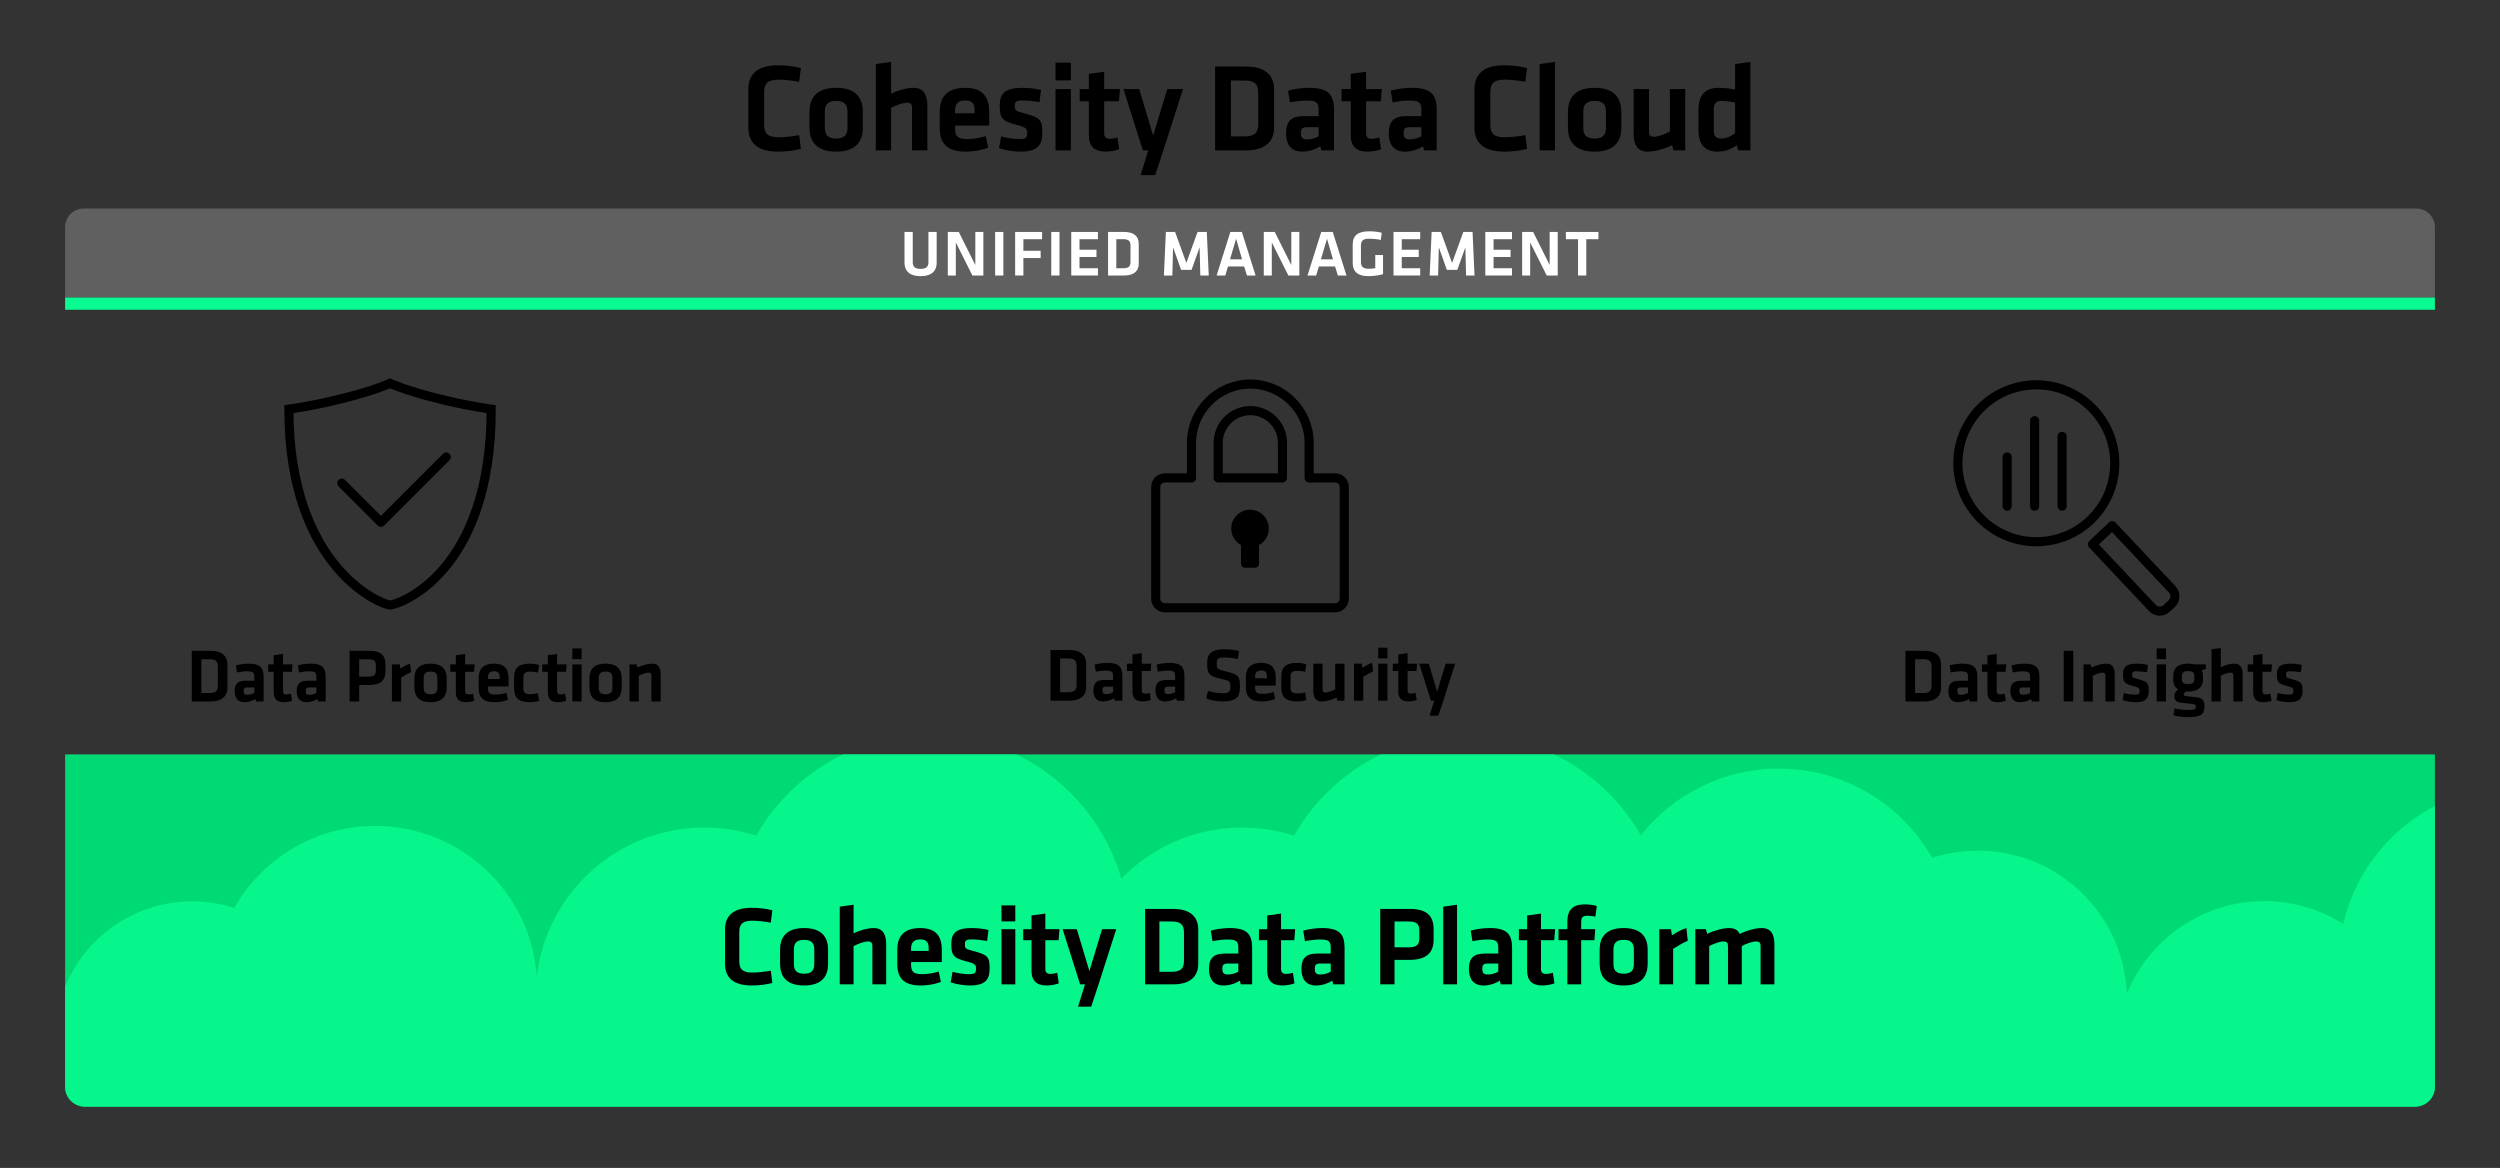 <?xml version="1.0" encoding="UTF-8"?>
<svg id="Layer_1" xmlns="http://www.w3.org/2000/svg" xmlns:xlink="http://www.w3.org/1999/xlink" version="1.1" viewBox="0 0 1643.89 768">
  <rect x="0" y="0" width="1643.89" height="768" fill="#333333" stroke="none"/>
  <!-- Generator: Adobe Illustrator 29.1.0, SVG Export Plug-In . SVG Version: 2.1.0 Build 142)  -->
  <defs>
    <style>
      .st0, .st1, .st2 {
        fill: none;
      }

      .st1 {
        stroke-linecap: round;
        stroke-linejoin: round;
      }

      .st1, .st2 {
        stroke: #000;
        stroke-width: 6px;
      }

      .st3, .st4 {
        fill: #09fc91;
      }

      .st5 {
        fill: #00da75;
      }

      .st4 {
        opacity: .8;
      }

      .st4, .st6 {
        isolation: isolate;
      }

      .st7 {
        fill: #606060;
      }

      .st8 {
        fill: #fff;
      }

      .st2 {
        stroke-miterlimit: 10;
      }

      .st9 {
        clip-path: url(#clippath);
      }
    </style>
    <clipPath id="clippath">
      <path class="st0" d="M42.818,496.046h1558.254v218.639c0,7.175-5.825,13-13,13H55.818c-7.175,0-13-5.825-13-13v-218.639h0Z"/>
    </clipPath>
  </defs>
  <g>
    <path class="st7" d="M54.998,137.143h1533.894c6.722,0,12.18,5.458,12.18,12.18v46.32H42.818v-46.32c0-6.722,5.458-12.18,12.18-12.18Z"/>
    <rect class="st3" x="42.818" y="195.643" width="1558.254" height="8.042"/>
  </g>
  <g>
    <g>
      <path class="st1" d="M1388.891,345.651l39.407,41.839c2.523,2.679,2.396,6.935-.283,9.458l-3.265,3.075c-2.679,2.523-6.935,2.396-9.458-.283l-39.407-41.839,13.006-12.25Z"/>
      <circle class="st1" cx="1339.003" cy="304.626" r="51.579"/>
    </g>
    <line class="st1" x1="1319.808" y1="300.476" x2="1319.808" y2="332.825"/>
    <line class="st1" x1="1337.878" y1="276.629" x2="1337.878" y2="332.825"/>
    <line class="st1" x1="1355.948" y1="286.916" x2="1355.948" y2="332.825"/>
  </g>
  <g>
    <path class="st1" d="M877.975,314.248h-17.145v-23.02c0-21.271-17.404-38.676-38.676-38.676-21.272,0-38.676,17.405-38.676,38.676v23.02h-17.562c-3.28,0-5.964,2.684-5.964,5.964v73.446c0,3.28,2.684,5.964,5.964,5.964h112.059c3.28,0,5.964-2.684,5.964-5.964v-73.446c0-3.28-2.684-5.964-5.964-5.964ZM822.153,270.027c11.647,0,21.122,9.475,21.122,21.122v23.099h-42.244v-23.099c0-11.647,9.475-21.122,21.122-21.122Z"/>
    <path d="M834.304,347.532c0-7.087-5.965-12.781-13.149-12.334-6.033.375-10.993,5.2-11.519,11.222-.45,5.146,2.257,9.708,6.399,11.968v12.457c0,1.361,1.103,2.465,2.465,2.465h6.891c1.361,0,2.465-1.103,2.465-2.465v-12.457c3.842-2.096,6.448-6.171,6.448-10.856Z"/>
  </g>
  <g>
    <path class="st2" d="M286.454,261.7c-20.789-5.303-29.975-9.625-29.975-9.625,0,0-9.187,4.322-29.976,9.625-20.789,5.303-36.546,7.345-36.546,7.345,0,104.762,61.068,128.508,66.381,128.772h.282c5.313-.264,66.381-20.521,66.381-128.772,0,0-15.758-2.042-36.547-7.345Z"/>
    <polyline class="st1" points="293.417 300.522 250.505 343.435 224.757 317.687"/>
  </g>
  <g>
    <path class="st5" d="M42.818,496.046h1558.254v218.639c0,7.175-5.825,13-13,13H55.818c-7.175,0-13-5.825-13-13v-218.639h0Z"/>
    <g class="st9">
      <path class="st4" d="M1953.365,695.097c-.029-.515-.047,26.279-.047,26.017,0-36.693-29.746-51.434-66.438-51.434-.009,0-.018.001-.028.001-.596-54.323-44.795-98.181-99.259-98.181-10.63,0-20.86,1.688-30.461,4.78-20.193-35.47-58.312-59.407-102.046-59.407-55.633,0-102.173,38.725-114.26,90.678-15.04-9.485-32.837-14.995-51.931-14.995-40.912,0-75.916,25.207-90.387,60.928-2.076-52.324-45.1-94.118-97.933-94.118-10.498,0-20.603,1.667-30.084,4.721-19.944-35.032-57.594-58.675-100.789-58.675-36.777,0-69.533,17.138-90.762,43.853-22.609-39.519-65.14-66.169-113.933-66.169-48.905,0-91.532,26.767-114.112,66.431-10.736-3.458-22.176-5.345-34.062-5.345-31.175,0-59.32,12.871-79.481,33.563-15.846-54.667-66.23-94.648-126.006-94.648-48.905,0-91.532,26.767-114.112,66.431-10.736-3.458-22.176-5.345-34.062-5.345-56.839,0-103.666,42.722-110.206,97.802-3.954-55.273-50.006-98.899-106.286-98.899-39.721,0-74.343,21.741-92.683,53.956-8.719-2.809-18.011-4.342-27.665-4.342-49.467,0-89.61,39.834-90.153,89.172-.008,0-.016-.001-.025-.001-16.109,0-30.733,6.325-41.554,16.611-10.71-22.278-32.433-38.261-58.124-40.849-3.257-50.436-45.172-90.343-96.431-90.343-36.016,0-67.407,19.713-84.037,48.923-7.906-2.547-16.331-3.937-25.084-3.937-44.852,0-81.251,36.118-81.742,80.854-.008,0-.015-.001-.023-.001-26.156,0-47.327-1.736-56.825,33.54l.373,14.335c0,10.611,8.682,19.292,19.292,19.292h17.65c1.672.309,3.364.491,5.073.491H1931.285c12.096,0,21.993-9.897,21.993-21.993l.088-43.699Z"/>
    </g>
  </g>
  <g id="Cohesity_Helios">
    <g class="st6">
      <path d="M476.74,611.295c0-9.087,5.288-14.375,17.651-14.375,4.617,0,9.384.597,13.48,1.639l-1.043,8.118c-4.021-.744-8.714-1.266-12.14-1.266-6.479,0-8.565,2.234-8.565,7.522v19.066c0,5.287,2.086,7.521,8.565,7.521,3.426,0,8.118-.521,12.14-1.266l1.043,8.118c-4.097,1.043-8.863,1.639-13.48,1.639-12.363,0-17.651-5.288-17.651-14.375v-22.343Z"/>
      <path d="M528.726,648.013c-12.438,0-15.789-6.853-15.789-14.3v-9.161c0-7.448,3.352-14.3,15.789-14.3s15.789,6.852,15.789,14.3v9.161c0,7.447-3.352,14.3-15.789,14.3ZM528.726,617.998c-4.841,0-6.703,2.159-6.703,6.256v9.757c0,4.096,1.862,6.256,6.703,6.256s6.703-2.16,6.703-6.256v-9.757c0-4.097-1.862-6.256-6.703-6.256Z"/>
      <path d="M573.636,647.268v-25.322c0-1.937-.819-2.905-2.904-2.905-2.234,0-6.182,1.341-9.459,3.054v25.174h-9.086v-51.092l9.086-1.267v18.843c4.021-2.085,9.384-3.5,13.257-3.5,6.033,0,8.192,4.245,8.192,10.725v26.291h-9.086Z"/>
      <path d="M606.183,640.564c3.501,0,7.15-.521,11.098-1.713l1.415,6.852c-4.097,1.564-9.012,2.31-13.332,2.31-11.395,0-15.342-5.288-15.342-14.002v-9.608c0-7.671,3.426-14.15,15.044-14.15,11.619,0,14.226,6.777,14.226,14.598v7.746h-20.184v1.861c0,4.395,1.564,6.107,7.075,6.107ZM599.108,625.297h11.544v-1.788c0-3.426-1.042-5.809-5.511-5.809s-6.033,2.383-6.033,5.809v1.788Z"/>
      <path d="M637.613,648.013c-3.873,0-9.161-.895-12.513-2.086l1.267-6.926c3.053.894,7.075,1.563,10.799,1.563,4.021,0,4.618-.894,4.618-3.649,0-2.234-.447-3.352-6.331-4.767-8.863-2.16-9.905-4.395-9.905-11.396,0-7.299,3.202-10.501,13.555-10.501,3.352,0,7.746.447,10.874,1.267l-.894,7.224c-2.756-.521-7.15-1.042-9.98-1.042-3.947,0-4.617.894-4.617,3.128,0,2.904.223,3.128,5.139,4.394,10.129,2.682,11.097,4.022,11.097,11.47,0,7.001-2.159,11.321-13.107,11.321Z"/>
      <path d="M658.541,605.857v-10.501h9.086v10.501h-9.086ZM658.541,647.268v-36.271h9.086v36.271h-9.086Z"/>
      <path d="M696.226,646.598c-1.937.819-5.66,1.415-7.969,1.415-6.629,0-9.98-3.129-9.98-9.608v-20.184h-5.437v-7.224h5.437v-9.012l9.087-1.267v10.278h9.31l-.596,7.224h-8.714v18.992c0,1.937.894,3.203,3.276,3.203,1.341,0,2.979-.298,4.544-.745l1.042,6.927Z"/>
      <path d="M722.368,647.268l-4.842,14.672h-8.64l4.544-14.672h-3.203l-11.47-36.271h9.311l8.267,27.557,8.342-27.557h9.31l-11.618,36.271Z"/>
      <path d="M771.449,597.665c12.214,0,16.459,6.182,16.459,13.332v22.938c0,7.076-4.245,13.332-16.459,13.332h-18.471v-49.603h18.471ZM762.362,639.001h8.118c6.331,0,8.044-2.533,8.044-7.3v-18.47c0-4.767-1.713-7.299-8.044-7.299h-8.118v33.068Z"/>
      <path d="M823.359,647.268h-7.448l-.67-2.458c-3.277,2.16-7.15,3.203-10.8,3.203-6.629,0-9.459-4.544-9.459-10.8,0-7.373,3.203-10.203,10.576-10.203h8.714v-3.799c0-4.021-1.117-5.437-6.927-5.437-3.276,0-6.852.446-10.054,1.117l-1.117-6.927c3.426-1.043,8.416-1.713,12.438-1.713,11.396,0,14.747,4.021,14.747,13.108v23.907ZM814.273,633.563h-6.703c-2.979,0-3.798.819-3.798,3.575,0,2.532.819,3.649,3.649,3.649,2.681,0,5.139-.894,6.852-1.862v-5.362Z"/>
      <path d="M851.213,646.598c-1.936.819-5.66,1.415-7.969,1.415-6.629,0-9.98-3.129-9.98-9.608v-20.184h-5.436v-7.224h5.436v-9.012l9.088-1.267v10.278h9.309l-.596,7.224h-8.713v18.992c0,1.937.893,3.203,3.275,3.203,1.342,0,2.98-.298,4.545-.745l1.041,6.927Z"/>
      <path d="M884.133,647.268h-7.447l-.67-2.458c-3.277,2.16-7.15,3.203-10.799,3.203-6.629,0-9.459-4.544-9.459-10.8,0-7.373,3.203-10.203,10.576-10.203h8.713v-3.799c0-4.021-1.117-5.437-6.926-5.437-3.277,0-6.852.446-10.055,1.117l-1.117-6.927c3.426-1.043,8.416-1.713,12.438-1.713,11.396,0,14.746,4.021,14.746,13.108v23.907ZM875.047,633.563h-6.703c-2.979,0-3.797.819-3.797,3.575,0,2.532.818,3.649,3.648,3.649,2.682,0,5.139-.894,6.852-1.862v-5.362Z"/>
      <path d="M907.594,597.665h19.365c11.469,0,15.715,4.692,15.715,13.406v6.777c0,8.64-4.617,13.332-16.162,13.332h-9.533v16.087h-9.385v-49.603ZM926.438,605.933h-9.459v16.98h9.459c5.287,0,6.852-1.937,6.852-6.032v-5.064c0-4.097-1.713-5.884-6.852-5.884Z"/>
      <path d="M949.004,647.268v-51.092l9.086-1.267v52.358h-9.086Z"/>
      <path d="M994.285,647.268h-7.447l-.67-2.458c-3.277,2.16-7.15,3.203-10.799,3.203-6.629,0-9.459-4.544-9.459-10.8,0-7.373,3.203-10.203,10.576-10.203h8.713v-3.799c0-4.021-1.117-5.437-6.926-5.437-3.277,0-6.852.446-10.055,1.117l-1.117-6.927c3.426-1.043,8.416-1.713,12.438-1.713,11.396,0,14.746,4.021,14.746,13.108v23.907ZM985.199,633.563h-6.703c-2.979,0-3.797.819-3.797,3.575,0,2.532.818,3.649,3.648,3.649,2.682,0,5.139-.894,6.852-1.862v-5.362Z"/>
      <path d="M1022.141,646.598c-1.936.819-5.66,1.415-7.969,1.415-6.629,0-9.98-3.129-9.98-9.608v-20.184h-5.436v-7.224h5.436v-9.012l9.088-1.267v10.278h9.309l-.596,7.224h-8.713v18.992c0,1.937.893,3.203,3.275,3.203,1.342,0,2.98-.298,4.545-.745l1.041,6.927Z"/>
      <path d="M1049.027,602.729c-1.713-.372-3.723-.596-5.213-.596-3.574,0-4.096,1.564-4.096,4.319v4.544h9.234l-.521,7.224h-8.713v29.047h-9.088v-29.047h-5.809v-7.224h5.809v-5.064c0-7.522,3.502-11.247,11.545-11.247,2.83,0,5.438.373,7.82,1.043l-.969,7.001Z"/>
      <path d="M1067.646,648.013c-12.438,0-15.789-6.853-15.789-14.3v-9.161c0-7.448,3.352-14.3,15.789-14.3s15.789,6.852,15.789,14.3v9.161c0,7.447-3.352,14.3-15.789,14.3ZM1067.646,617.998c-4.84,0-6.703,2.159-6.703,6.256v9.757c0,4.096,1.863,6.256,6.703,6.256,4.842,0,6.703-2.16,6.703-6.256v-9.757c0-4.097-1.861-6.256-6.703-6.256Z"/>
      <path d="M1109.801,618.594c-3.5,1.563-6.33,3.202-9.607,5.288v23.386h-9.086v-36.271h7.672l.596,4.021c2.01-1.341,6.33-3.873,9.533-4.767l.893,8.342Z"/>
      <path d="M1136.24,647.268v-25.322c0-1.937-.818-2.905-2.904-2.905-2.234,0-6.182,1.341-9.459,3.054v25.174h-9.086v-36.271h6.926l.895,3.054c4.543-2.234,10.277-3.799,14.523-3.799,3.5,0,5.66,1.415,6.852,3.873,4.395-2.234,10.203-3.873,14.598-3.873,6.033,0,8.193,4.245,8.193,10.725v26.291h-9.086v-25.322c0-1.937-.82-2.905-2.906-2.905-2.234,0-6.627,1.415-9.457,3.054v25.174h-9.088Z"/>
    </g>
  </g>
  <g id="Cohesity_Helios1" data-name="Cohesity_Helios" class="st6">
    <g class="st6">
      <path d="M492.056,58.906c0-10.096,5.875-15.971,19.611-15.971,5.131,0,10.427.662,14.978,1.82l-1.158,9.02c-4.469-.828-9.682-1.407-13.488-1.407-7.199,0-9.516,2.482-9.516,8.357v21.184c0,5.875,2.316,8.357,9.516,8.357,3.807,0,9.02-.579,13.488-1.407l1.158,9.02c-4.551,1.159-9.847,1.821-14.978,1.821-13.736,0-19.611-5.875-19.611-15.971v-24.824Z"/>
      <path d="M549.817,99.701c-13.819,0-17.543-7.613-17.543-15.888v-10.178c0-8.275,3.724-15.888,17.543-15.888s17.543,7.613,17.543,15.888v10.178c0,8.275-3.724,15.888-17.543,15.888ZM549.817,66.353c-5.379,0-7.447,2.399-7.447,6.951v10.84c0,4.551,2.068,6.951,7.447,6.951s7.447-2.4,7.447-6.951v-10.84c0-4.551-2.068-6.951-7.447-6.951Z"/>
      <path d="M599.715,98.873v-28.134c0-2.152-.91-3.228-3.228-3.228-2.482,0-6.868,1.49-10.509,3.393v27.969h-10.096v-56.766l10.096-1.407v20.936c4.469-2.317,10.427-3.889,14.729-3.889,6.702,0,9.102,4.717,9.102,11.916v29.21h-10.095Z"/>
      <path d="M635.878,91.426c3.889,0,7.943-.579,12.329-1.903l1.572,7.613c-4.551,1.738-10.013,2.565-14.812,2.565-12.661,0-17.047-5.875-17.047-15.557v-10.675c0-8.523,3.807-15.722,16.716-15.722,12.908,0,15.805,7.53,15.805,16.219v8.606h-22.425v2.068c0,4.882,1.737,6.786,7.861,6.786ZM628.017,74.462h12.826v-1.986c0-3.806-1.159-6.454-6.124-6.454s-6.702,2.648-6.702,6.454v1.986Z"/>
      <path d="M670.799,99.701c-4.303,0-10.178-.993-13.901-2.317l1.406-7.696c3.394.993,7.861,1.738,11.999,1.738,4.469,0,5.13-.993,5.13-4.055,0-2.482-.496-3.724-7.033-5.296-9.847-2.4-11.006-4.882-11.006-12.661,0-8.109,3.559-11.667,15.061-11.667,3.724,0,8.605.497,12.081,1.407l-.993,8.026c-3.062-.579-7.943-1.158-11.088-1.158-4.386,0-5.131.993-5.131,3.476,0,3.227.249,3.475,5.71,4.882,11.254,2.979,12.33,4.469,12.33,12.743,0,7.778-2.4,12.578-14.564,12.578Z"/>
      <path d="M694.052,52.865v-11.667h10.096v11.667h-10.096ZM694.052,98.873v-40.298h10.096v40.298h-10.096Z"/>
      <path d="M735.924,98.128c-2.151.91-6.289,1.572-8.854,1.572-7.364,0-11.088-3.476-11.088-10.675v-22.425h-6.041v-8.026h6.041v-10.013l10.095-1.407v11.419h10.344l-.662,8.026h-9.682v21.101c0,2.151.993,3.558,3.642,3.558,1.489,0,3.31-.331,5.047-.828l1.159,7.696Z"/>
      <path d="M764.968,98.873l-5.378,16.301h-9.599l5.047-16.301h-3.558l-12.743-40.298h10.343l9.186,30.617,9.268-30.617h10.344l-12.909,40.298Z"/>
      <path d="M819.501,43.763c13.571,0,18.288,6.868,18.288,14.812v25.486c0,7.861-4.717,14.812-18.288,14.812h-20.521v-55.11h20.521ZM809.407,89.688h9.02c7.033,0,8.937-2.813,8.937-8.109v-20.521c0-5.296-1.904-8.109-8.937-8.109h-9.02v36.74Z"/>
      <path d="M877.18,98.873h-8.275l-.744-2.73c-3.641,2.399-7.943,3.558-11.998,3.558-7.365,0-10.51-5.048-10.51-11.999,0-8.192,3.559-11.336,11.75-11.336h9.682v-4.22c0-4.469-1.24-6.041-7.695-6.041-3.641,0-7.613.497-11.172,1.241l-1.24-7.695c3.807-1.159,9.35-1.903,13.818-1.903,12.66,0,16.385,4.468,16.385,14.564v26.562ZM867.084,83.647h-7.447c-3.311,0-4.221.91-4.221,3.972,0,2.813.91,4.055,4.055,4.055,2.98,0,5.711-.993,7.613-2.069v-5.958Z"/>
      <path d="M908.129,98.128c-2.15.91-6.289,1.572-8.854,1.572-7.365,0-11.088-3.476-11.088-10.675v-22.425h-6.041v-8.026h6.041v-10.013l10.094-1.407v11.419h10.344l-.662,8.026h-9.682v21.101c0,2.151.994,3.558,3.643,3.558,1.488,0,3.309-.331,5.047-.828l1.158,7.696Z"/>
      <path d="M944.705,98.873h-8.275l-.744-2.73c-3.641,2.399-7.943,3.558-11.998,3.558-7.365,0-10.51-5.048-10.51-11.999,0-8.192,3.559-11.336,11.75-11.336h9.682v-4.22c0-4.469-1.24-6.041-7.695-6.041-3.641,0-7.613.497-11.172,1.241l-1.24-7.695c3.807-1.159,9.35-1.903,13.818-1.903,12.66,0,16.385,4.468,16.385,14.564v26.562ZM934.609,83.647h-7.447c-3.311,0-4.221.91-4.221,3.972,0,2.813.91,4.055,4.055,4.055,2.98,0,5.711-.993,7.613-2.069v-5.958Z"/>
      <path d="M969.531,58.906c0-10.096,5.875-15.971,19.611-15.971,5.131,0,10.428.662,14.979,1.82l-1.158,9.02c-4.469-.828-9.682-1.407-13.488-1.407-7.199,0-9.516,2.482-9.516,8.357v21.184c0,5.875,2.316,8.357,9.516,8.357,3.807,0,9.02-.579,13.488-1.407l1.158,9.02c-4.551,1.159-9.848,1.821-14.979,1.821-13.736,0-19.611-5.875-19.611-15.971v-24.824Z"/>
      <path d="M1012.396,98.873v-56.766l10.096-1.407v58.172h-10.096Z"/>
      <path d="M1048.559,99.701c-13.82,0-17.543-7.613-17.543-15.888v-10.178c0-8.275,3.723-15.888,17.543-15.888,13.818,0,17.543,7.613,17.543,15.888v10.178c0,8.275-3.725,15.888-17.543,15.888ZM1048.559,66.353c-5.379,0-7.447,2.399-7.447,6.951v10.84c0,4.551,2.068,6.951,7.447,6.951s7.447-2.4,7.447-6.951v-10.84c0-4.551-2.068-6.951-7.447-6.951Z"/>
      <path d="M1084.307,58.575v28.134c0,2.151.91,3.227,3.229,3.227,2.482,0,6.867-1.489,10.508-3.393v-27.969h10.096v40.298h-7.695l-.992-3.393c-5.049,2.482-11.42,4.22-16.137,4.22-6.703,0-9.102-4.717-9.102-11.916v-29.21h10.094Z"/>
      <path d="M1116.83,71.98c0-8.937,3.971-14.233,13.322-14.233,3.559,0,7.613.497,10.756,1.159v-16.798l10.096-1.407v58.172h-8.025l-.994-3.393c-3.559,2.565-7.695,4.22-12.742,4.22-8.109,0-12.412-4.8-12.412-13.985v-13.736ZM1140.908,67.429c-2.646-.579-6.039-1.076-8.936-1.076-3.641,0-5.049,1.738-5.049,5.378v14.233c0,3.31,1.242,5.13,4.965,5.13,3.311,0,6.869-1.655,9.02-3.641v-20.025Z"/>
    </g>
  </g>
  <g id="Cohesity_Helios2" data-name="Cohesity_Helios" class="st6">
    <g class="st6">
      <path class="st8" d="M615.917,152.52v20.339c0,4.515-2.537,8.729-10.578,8.729s-10.578-4.214-10.578-8.729v-20.339h5.418v19.909c0,2.795,1.333,4.386,5.16,4.386s5.16-1.591,5.16-4.386v-19.909h5.418Z"/>
      <path class="st8" d="M628.516,159.442v21.715h-5.289v-28.638h7.225l10.878,21.758v-21.758h5.289v28.638h-7.224l-10.879-21.715Z"/>
      <path class="st8" d="M659.776,181.157h-5.417v-28.638h5.417v28.638Z"/>
      <path class="st8" d="M667.516,181.157v-28.638h17.716v4.773h-12.298v7.61h11.353v4.773h-11.353v11.48h-5.418Z"/>
      <path class="st8" d="M696.669,181.157h-5.418v-28.638h5.418v28.638Z"/>
      <path class="st8" d="M704.409,152.52h17.544v4.773h-12.126v6.923h11.18v4.772h-11.18v7.396h12.126v4.772h-17.544v-28.638Z"/>
      <path class="st8" d="M739.282,152.52c7.052,0,9.503,3.569,9.503,7.697v13.243c0,4.085-2.451,7.697-9.503,7.697h-10.664v-28.638h10.664ZM734.036,176.385h4.688c3.654,0,4.644-1.463,4.644-4.215v-10.663c0-2.752-.989-4.214-4.644-4.214h-4.688v19.092Z"/>
      <path class="st8" d="M783.528,177.459h-6.88l-5.289-14.834-.473,18.532h-5.547l1.29-28.638h6.062l7.396,20.339,7.396-20.339h6.063l1.289,28.638h-5.547l-.473-18.532-5.289,14.834Z"/>
      <path class="st8" d="M818.099,175.224h-10.621l-1.806,5.934h-5.676l9.029-28.638h7.568l9.029,28.638h-5.675l-1.849-5.934ZM808.811,170.536h7.912l-3.913-13.545-3.999,13.545Z"/>
      <path class="st8" d="M836.288,159.442v21.715h-5.289v-28.638h7.225l10.879,21.758v-21.758h5.288v28.638h-7.224l-10.879-21.715Z"/>
      <path class="st8" d="M877.868,175.224h-10.621l-1.806,5.934h-5.676l9.029-28.638h7.568l9.029,28.638h-5.676l-1.849-5.934ZM868.58,170.536h7.912l-3.913-13.545-3.999,13.545Z"/>
      <path class="st8" d="M894.896,172.3c0,2.795,1.204,4.429,4.987,4.429,1.463,0,2.968-.129,4.43-.344v-8.687h5.116v12.599c-3.01.86-6.578,1.29-9.589,1.29-7.009,0-10.362-2.967-10.362-8.643v-12.212c0-5.891,3.439-8.643,10.879-8.643,2.321,0,5.633.258,8.213.946l-.603,4.729c-2.623-.559-5.246-.774-8.041-.774-3.783,0-5.03,1.549-5.03,4.473v10.836Z"/>
      <path class="st8" d="M916.31,152.52h17.544v4.773h-12.126v6.923h11.18v4.772h-11.18v7.396h12.126v4.772h-17.544v-28.638Z"/>
      <path class="st8" d="M958.277,177.459h-6.88l-5.289-14.834-.473,18.532h-5.547l1.29-28.638h6.062l7.396,20.339,7.396-20.339h6.063l1.289,28.638h-5.547l-.473-18.532-5.289,14.834Z"/>
      <path class="st8" d="M976.682,152.52h17.544v4.773h-12.126v6.923h11.18v4.772h-11.18v7.396h12.126v4.772h-17.544v-28.638Z"/>
      <path class="st8" d="M1006.179,159.442v21.715h-5.289v-28.638h7.225l10.879,21.758v-21.758h5.288v28.638h-7.224l-10.879-21.715Z"/>
      <path class="st8" d="M1037.655,157.293h-7.998v-4.773h21.413v4.773h-7.997v23.864h-5.418v-23.864Z"/>
    </g>
  </g>
  <g id="Cohesity_Helios3" data-name="Cohesity_Helios" class="st6">
    <g class="st6">
      <path d="M138.497,427.936c8.2,0,11.05,4.15,11.05,8.95v15.401c0,4.75-2.85,8.95-11.05,8.95h-12.401v-33.302h12.401ZM132.396,455.687h5.45c4.25,0,5.4-1.699,5.4-4.899v-12.401c0-3.2-1.15-4.9-5.4-4.9h-5.45v22.201Z"/>
      <path d="M173.347,461.237h-5.001l-.45-1.65c-2.2,1.45-4.8,2.15-7.25,2.15-4.45,0-6.351-3.05-6.351-7.25,0-4.951,2.15-6.851,7.101-6.851h5.851v-2.551c0-2.7-.75-3.649-4.65-3.649-2.2,0-4.601.3-6.751.75l-.75-4.65c2.301-.7,5.65-1.15,8.351-1.15,7.65,0,9.901,2.7,9.901,8.801v16.051ZM167.246,452.037h-4.501c-2,0-2.55.55-2.55,2.399,0,1.7.55,2.45,2.45,2.45,1.8,0,3.45-.6,4.601-1.25v-3.6Z"/>
      <path d="M192.046,460.787c-1.3.55-3.801.95-5.351.95-4.45,0-6.7-2.101-6.7-6.45v-13.551h-3.65v-4.851h3.65v-6.05l6.101-.851v6.9h6.25l-.4,4.851h-5.85v12.751c0,1.3.6,2.149,2.2,2.149.899,0,2-.199,3.05-.5l.7,4.65Z"/>
      <path d="M214.146,461.237h-5.001l-.45-1.65c-2.2,1.45-4.8,2.15-7.25,2.15-4.45,0-6.351-3.05-6.351-7.25,0-4.951,2.15-6.851,7.101-6.851h5.851v-2.551c0-2.7-.75-3.649-4.65-3.649-2.2,0-4.601.3-6.751.75l-.75-4.65c2.301-.7,5.65-1.15,8.351-1.15,7.65,0,9.901,2.7,9.901,8.801v16.051ZM208.046,452.037h-4.501c-2,0-2.55.55-2.55,2.399,0,1.7.55,2.45,2.45,2.45,1.8,0,3.45-.6,4.601-1.25v-3.6Z"/>
      <path d="M229.895,427.936h13.001c7.7,0,10.551,3.15,10.551,9v4.551c0,5.8-3.101,8.95-10.851,8.95h-6.4v10.801h-6.301v-33.302ZM242.546,433.485h-6.351v11.401h6.351c3.55,0,4.6-1.301,4.6-4.051v-3.4c0-2.75-1.149-3.95-4.6-3.95Z"/>
      <path d="M270.244,441.986c-2.35,1.05-4.25,2.15-6.45,3.55v15.701h-6.101v-24.352h5.15l.4,2.7c1.35-.9,4.25-2.601,6.4-3.2l.6,5.601Z"/>
      <path d="M283.095,461.737c-8.351,0-10.601-4.601-10.601-9.601v-6.15c0-5,2.25-9.601,10.601-9.601s10.601,4.601,10.601,9.601v6.15c0,5-2.25,9.601-10.601,9.601ZM283.095,441.586c-3.25,0-4.5,1.45-4.5,4.2v6.551c0,2.75,1.25,4.2,4.5,4.2s4.5-1.45,4.5-4.2v-6.551c0-2.75-1.25-4.2-4.5-4.2Z"/>
      <path d="M311.794,460.787c-1.3.55-3.801.95-5.351.95-4.45,0-6.7-2.101-6.7-6.45v-13.551h-3.65v-4.851h3.65v-6.05l6.101-.851v6.9h6.25l-.4,4.851h-5.85v12.751c0,1.3.6,2.149,2.2,2.149.899,0,2-.199,3.05-.5l.7,4.65Z"/>
      <path d="M325.594,456.737c2.35,0,4.8-.351,7.45-1.15l.95,4.601c-2.75,1.05-6.051,1.55-8.95,1.55-7.65,0-10.301-3.55-10.301-9.4v-6.45c0-5.15,2.3-9.501,10.101-9.501,7.8,0,9.551,4.551,9.551,9.801v5.2h-13.551v1.25c0,2.95,1.05,4.101,4.75,4.101ZM320.844,446.486h7.75v-1.2c0-2.3-.7-3.9-3.7-3.9s-4.05,1.601-4.05,3.9v1.2Z"/>
      <path d="M338.042,452.387v-6.65c0-6.551,2.85-9.351,10.5-9.351,1.7,0,4.15.3,5.951.9l-.75,5c-1.65-.45-3.851-.65-5.051-.65-3.5,0-4.55,1.051-4.55,4.051v6.75c0,3,1.05,4.051,4.55,4.051,1.55,0,3.3-.2,5.051-.65l.75,5c-1.601.551-3.95.9-5.951.9-7.65,0-10.5-2.8-10.5-9.351Z"/>
      <path d="M372.293,460.787c-1.3.55-3.801.95-5.351.95-4.45,0-6.7-2.101-6.7-6.45v-13.551h-3.65v-4.851h3.65v-6.05l6.101-.851v6.9h6.25l-.4,4.851h-5.85v12.751c0,1.3.6,2.149,2.2,2.149.899,0,2-.199,3.05-.5l.7,4.65Z"/>
      <path d="M376.341,433.436v-7.051h6.101v7.051h-6.101ZM376.341,461.237v-24.352h6.101v24.352h-6.101Z"/>
      <path d="M398.192,461.737c-8.351,0-10.601-4.601-10.601-9.601v-6.15c0-5,2.25-9.601,10.601-9.601s10.601,4.601,10.601,9.601v6.15c0,5-2.25,9.601-10.601,9.601ZM398.192,441.586c-3.25,0-4.5,1.45-4.5,4.2v6.551c0,2.75,1.25,4.2,4.5,4.2s4.5-1.45,4.5-4.2v-6.551c0-2.75-1.25-4.2-4.5-4.2Z"/>
      <path d="M428.342,461.237v-17.001c0-1.3-.551-1.95-1.95-1.95-1.5,0-4.15.9-6.351,2.05v16.901h-6.101v-24.352h4.65l.601,2.05c3.05-1.5,6.9-2.55,9.75-2.55,4.051,0,5.5,2.851,5.5,7.2v17.651h-6.1Z"/>
    </g>
  </g>
  <g id="Cohesity_Helios4" data-name="Cohesity_Helios" class="st6">
    <g class="st6">
      <path d="M1265.353,427.936c8.2,0,11.05,4.15,11.05,8.95v15.401c0,4.75-2.85,8.95-11.05,8.95h-12.401v-33.302h12.401ZM1259.252,455.687h5.45c4.25,0,5.4-1.699,5.4-4.899v-12.401c0-3.2-1.15-4.9-5.4-4.9h-5.45v22.201Z"/>
      <path d="M1300.202,461.237h-5.001l-.45-1.65c-2.2,1.45-4.8,2.15-7.25,2.15-4.45,0-6.351-3.05-6.351-7.25,0-4.951,2.15-6.851,7.101-6.851h5.851v-2.551c0-2.7-.75-3.649-4.65-3.649-2.2,0-4.601.3-6.751.75l-.75-4.65c2.301-.7,5.65-1.15,8.351-1.15,7.65,0,9.901,2.7,9.901,8.801v16.051ZM1294.102,452.037h-4.501c-2,0-2.55.55-2.55,2.399,0,1.7.55,2.45,2.45,2.45,1.8,0,3.45-.6,4.601-1.25v-3.6Z"/>
      <path d="M1318.901,460.787c-1.3.55-3.801.95-5.351.95-4.45,0-6.7-2.101-6.7-6.45v-13.551h-3.65v-4.851h3.65v-6.05l6.101-.851v6.9h6.25l-.4,4.851h-5.85v12.751c0,1.3.6,2.149,2.2,2.149.899,0,2-.199,3.05-.5l.7,4.65Z"/>
      <path d="M1341.002,461.237h-5.001l-.45-1.65c-2.2,1.45-4.8,2.15-7.25,2.15-4.45,0-6.351-3.05-6.351-7.25,0-4.951,2.15-6.851,7.101-6.851h5.851v-2.551c0-2.7-.75-3.649-4.65-3.649-2.2,0-4.601.3-6.751.75l-.75-4.65c2.301-.7,5.65-1.15,8.351-1.15,7.65,0,9.901,2.7,9.901,8.801v16.051ZM1334.901,452.037h-4.501c-2,0-2.55.55-2.55,2.399,0,1.7.55,2.45,2.45,2.45,1.8,0,3.45-.6,4.601-1.25v-3.6Z"/>
      <path d="M1363.301,461.237h-6.301v-33.302h6.301v33.302Z"/>
      <path d="M1384.451,461.237v-17.001c0-1.3-.551-1.95-1.95-1.95-1.5,0-4.15.9-6.351,2.05v16.901h-6.101v-24.352h4.65l.601,2.05c3.05-1.5,6.9-2.55,9.75-2.55,4.051,0,5.5,2.851,5.5,7.2v17.651h-6.1Z"/>
      <path d="M1404.101,461.737c-2.601,0-6.15-.6-8.4-1.4l.85-4.65c2.051.601,4.751,1.051,7.251,1.051,2.7,0,3.1-.601,3.1-2.45,0-1.5-.3-2.25-4.25-3.2-5.95-1.45-6.65-2.95-6.65-7.65,0-4.9,2.15-7.051,9.101-7.051,2.25,0,5.2.3,7.301.851l-.601,4.85c-1.85-.35-4.8-.7-6.7-.7-2.65,0-3.101.601-3.101,2.101,0,1.95.15,2.1,3.45,2.95,6.801,1.8,7.451,2.7,7.451,7.7,0,4.7-1.45,7.601-8.801,7.601Z"/>
      <path d="M1418.148,433.436v-7.051h6.101v7.051h-6.101ZM1418.148,461.237v-24.352h6.101v24.352h-6.101Z"/>
      <path d="M1437.399,454.687c-.8.5-1.45,1.2-1.45,1.95,0,.65.4.95,1.351,1.051,2.7.3,4.2.449,7.05.75,3.951.449,5.201,2.399,5.201,5.9,0,5.2-1.9,7.25-11.001,7.25-2.8,0-6.65-.4-9.4-1.25l.75-4.551c2.6.65,5.351,1.051,8.2,1.051,4.851,0,5.801-.351,5.801-1.95,0-1.5-.45-1.75-2.301-1.95-2.8-.3-3.95-.45-7.05-.8-3.45-.4-4.801-1.551-4.801-4.65,0-2,1.351-3.301,2.551-4.15-2.251-1.351-3.301-3.601-3.301-6.551v-2.3c.101-5.051,2.75-8.101,9.801-8.101,1.65,0,2.95.2,4.15.5h7.5v3.05c-.85.25-1.85.5-2.7.751.551,1.05.851,2.399.851,3.8v2.3c0,4.95-3,7.951-9.801,7.951-.5,0-.95,0-1.4-.051ZM1438.8,441.286c-3,0-4.051,1.1-4.051,3.4v1.85c0,2.4,1.2,3.301,4.051,3.301,2.9,0,4.101-.95,4.101-3.301v-1.85c0-2.301-1.051-3.4-4.101-3.4Z"/>
      <path d="M1468.6,461.237v-17.001c0-1.3-.551-1.95-1.95-1.95-1.5,0-4.15.9-6.351,2.05v16.901h-6.101v-34.302l6.101-.851v12.651c2.7-1.4,6.301-2.351,8.9-2.351,4.051,0,5.5,2.851,5.5,7.2v17.651h-6.1Z"/>
      <path d="M1493.649,460.787c-1.3.55-3.801.95-5.351.95-4.45,0-6.7-2.101-6.7-6.45v-13.551h-3.65v-4.851h3.65v-6.05l6.101-.851v6.9h6.25l-.4,4.851h-5.85v12.751c0,1.3.6,2.149,2.2,2.149.899,0,2-.199,3.05-.5l.7,4.65Z"/>
      <path d="M1505.249,461.737c-2.601,0-6.15-.6-8.4-1.4l.85-4.65c2.051.601,4.751,1.051,7.251,1.051,2.7,0,3.1-.601,3.1-2.45,0-1.5-.3-2.25-4.25-3.2-5.95-1.45-6.65-2.95-6.65-7.65,0-4.9,2.15-7.051,9.101-7.051,2.25,0,5.2.3,7.301.851l-.601,4.85c-1.85-.35-4.8-.7-6.7-.7-2.65,0-3.101.601-3.101,2.101,0,1.95.15,2.1,3.45,2.95,6.801,1.8,7.451,2.7,7.451,7.7,0,4.7-1.45,7.601-8.801,7.601Z"/>
    </g>
  </g>
  <g id="Cohesity_Helios5" data-name="Cohesity_Helios" class="st6">
    <g class="st6">
      <path d="M703.173,427.436c8.2,0,11.05,4.15,11.05,8.95v15.401c0,4.75-2.85,8.95-11.05,8.95h-12.401v-33.302h12.401ZM697.073,455.187h5.45c4.25,0,5.4-1.699,5.4-4.899v-12.401c0-3.2-1.15-4.9-5.4-4.9h-5.45v22.201Z"/>
      <path d="M738.023,460.737h-5.001l-.45-1.65c-2.2,1.45-4.8,2.15-7.25,2.15-4.45,0-6.351-3.05-6.351-7.25,0-4.951,2.15-6.851,7.101-6.851h5.851v-2.551c0-2.7-.75-3.649-4.65-3.649-2.2,0-4.601.3-6.751.75l-.75-4.65c2.301-.7,5.65-1.15,8.351-1.15,7.65,0,9.901,2.7,9.901,8.801v16.051ZM731.922,451.537h-4.501c-2,0-2.55.55-2.55,2.399,0,1.7.55,2.45,2.45,2.45,1.8,0,3.45-.6,4.601-1.25v-3.6Z"/>
      <path d="M756.722,460.287c-1.3.55-3.801.95-5.351.95-4.45,0-6.7-2.101-6.7-6.45v-13.551h-3.65v-4.851h3.65v-6.05l6.101-.851v6.9h6.25l-.4,4.851h-5.85v12.751c0,1.3.6,2.149,2.2,2.149.899,0,2-.199,3.05-.5l.7,4.65Z"/>
      <path d="M778.823,460.737h-5.001l-.45-1.65c-2.2,1.45-4.8,2.15-7.25,2.15-4.45,0-6.351-3.05-6.351-7.25,0-4.951,2.15-6.851,7.101-6.851h5.851v-2.551c0-2.7-.75-3.649-4.65-3.649-2.2,0-4.601.3-6.751.75l-.75-4.65c2.301-.7,5.65-1.15,8.351-1.15,7.65,0,9.901,2.7,9.901,8.801v16.051ZM772.722,451.537h-4.501c-2,0-2.55.55-2.55,2.399,0,1.7.55,2.45,2.45,2.45,1.8,0,3.45-.6,4.601-1.25v-3.6Z"/>
      <path d="M803.622,461.237c-3.8,0-8.2-.95-10.4-2l1.1-4.95c3.101.95,6.101,1.55,9.4,1.55,4.551,0,5.301-.95,5.301-4.15,0-3.7-.1-4-6.101-5.3-8.051-1.801-9.15-3.351-9.15-10.401,0-6.05,2.75-9.05,11.2-9.05,2.9,0,6.4.35,9.701,1.1l-.7,5.301c-2.75-.601-6-1-8.9-1-4.25,0-5,.899-5,3.8,0,3.8.1,3.9,5.85,5.301,8.951,2.149,9.401,3.6,9.401,10.25,0,6.301-1.851,9.551-11.701,9.551Z"/>
      <path d="M830.072,456.237c2.35,0,4.799-.351,7.449-1.15l.951,4.601c-2.75,1.05-6.051,1.55-8.951,1.55-7.65,0-10.3-3.55-10.3-9.4v-6.45c0-5.15,2.3-9.501,10.101-9.501,7.799,0,9.551,4.551,9.551,9.801v5.2h-13.551v1.25c0,2.95,1.049,4.101,4.75,4.101ZM825.322,445.986h7.75v-1.2c0-2.3-.701-3.9-3.701-3.9s-4.049,1.601-4.049,3.9v1.2Z"/>
      <path d="M842.52,451.887v-6.65c0-6.551,2.85-9.351,10.5-9.351,1.701,0,4.15.3,5.951.9l-.75,5c-1.65-.45-3.85-.65-5.051-.65-3.5,0-4.549,1.051-4.549,4.051v6.75c0,3,1.049,4.051,4.549,4.051,1.551,0,3.301-.2,5.051-.65l.75,5c-1.6.551-3.949.9-5.951.9-7.65,0-10.5-2.8-10.5-9.351Z"/>
      <path d="M869.67,436.386v17.001c0,1.3.551,1.95,1.951,1.95,1.5,0,4.15-.9,6.35-2.05v-16.901h6.1v24.352h-4.648l-.602-2.05c-3.049,1.5-6.9,2.55-9.75,2.55-4.051,0-5.5-2.851-5.5-7.2v-17.651h6.1Z"/>
      <path d="M902.871,441.486c-2.35,1.05-4.25,2.15-6.451,3.55v15.701h-6.1v-24.352h5.15l.4,2.7c1.35-.9,4.25-2.601,6.4-3.2l.6,5.601Z"/>
      <path d="M906.219,432.936v-7.051h6.102v7.051h-6.102ZM906.219,460.737v-24.352h6.102v24.352h-6.102Z"/>
      <path d="M931.52,460.287c-1.299.55-3.801.95-5.35.95-4.451,0-6.701-2.101-6.701-6.45v-13.551h-3.65v-4.851h3.65v-6.05l6.102-.851v6.9h6.25l-.4,4.851h-5.85v12.751c0,1.3.6,2.149,2.199,2.149.9,0,2-.199,3.051-.5l.699,4.65Z"/>
      <path d="M949.068,460.737l-3.25,9.851h-5.799l3.049-9.851h-2.15l-7.699-24.352h6.25l5.551,18.501,5.6-18.501h6.25l-7.801,24.352Z"/>
    </g>
  </g>
</svg>